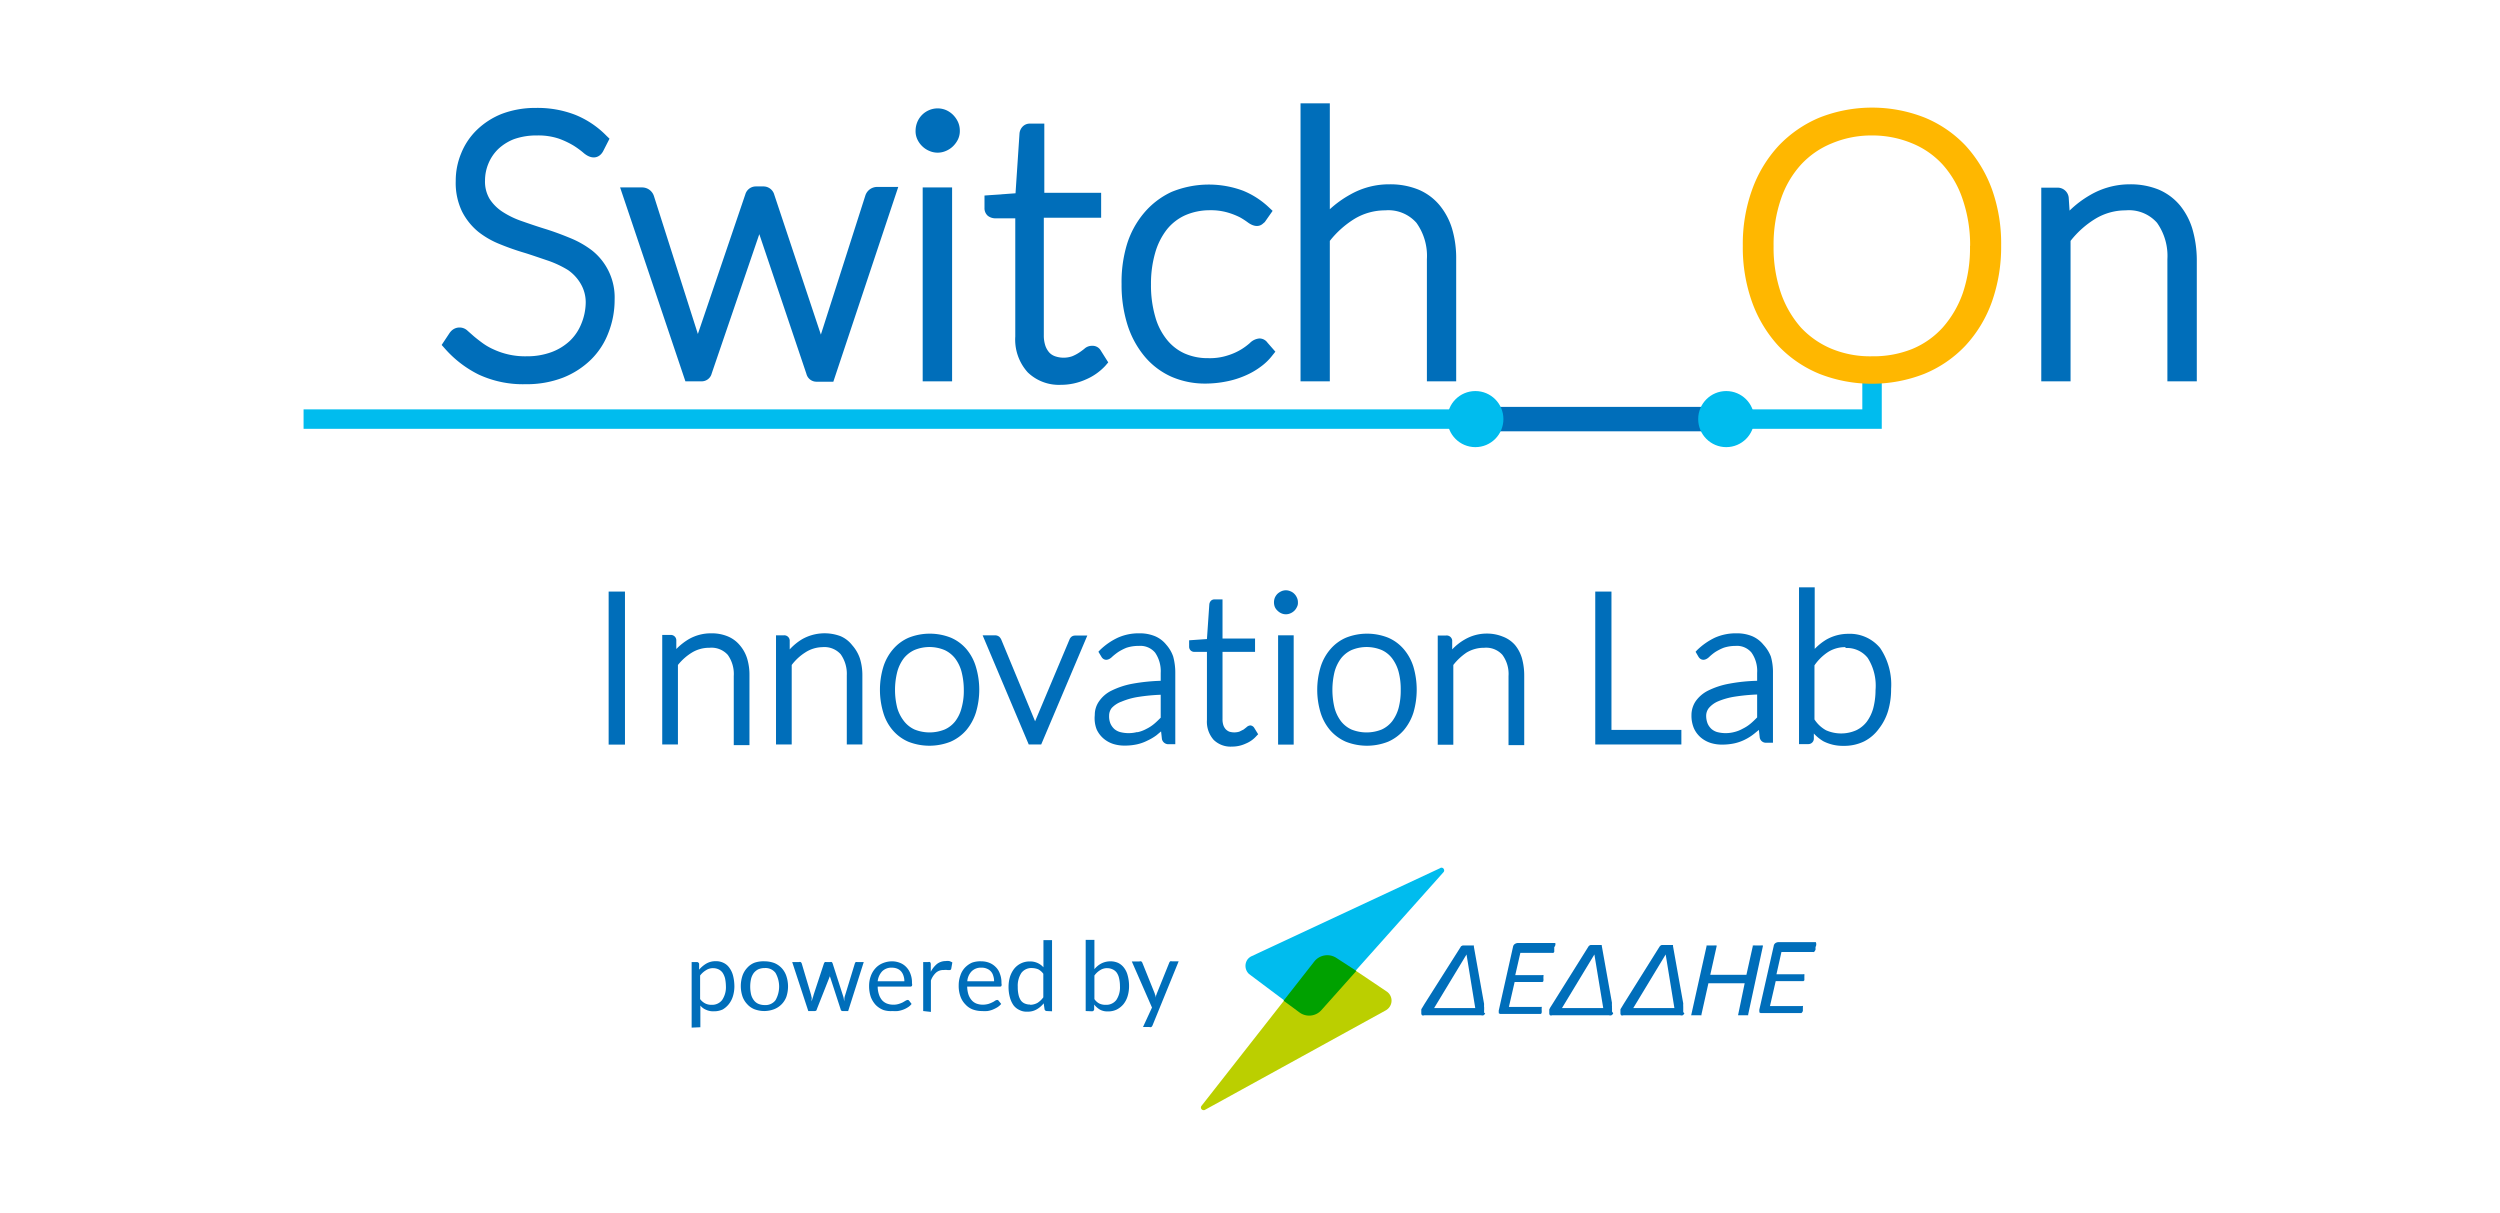 <svg xmlns="http://www.w3.org/2000/svg" viewBox="0 0 200.61 97.37"><defs><style>.cls-1{fill:#fff;}.cls-2{fill:#00bcee;}.cls-3{fill:#006eba;}.cls-4{fill:#ffb700;}.cls-5{fill:#bbcf00;}.cls-6{fill:#00a100;}</style></defs><title>switchon-btn_acc</title><g id="Layer_2" data-name="Layer 2"><g id="Layer_1-2" data-name="Layer 1"><rect class="cls-1" width="200.61" height="97.37"/><g id="Layer_2-2" data-name="Layer 2"><g id="Layer_1-2-2" data-name="Layer 1-2"><polygon class="cls-2" points="149.44 29.39 149.44 32.85 24.36 32.85 24.36 34.41 151 34.41 151 33.94 151 32.85 151 29.39 149.44 29.39"/><path class="cls-3" d="M47.51,20.1a7.62,7.62,0,0,0-1.76-1c-.63-.26-1.29-.51-2-.73s-1.29-.42-1.89-.63a7,7,0,0,1-1.56-.76,3.52,3.52,0,0,1-1-1,2.7,2.7,0,0,1-.38-1.49,3.55,3.55,0,0,1,.27-1.36A3.45,3.45,0,0,1,40,11.94a3.92,3.92,0,0,1,1.26-.78,5.38,5.38,0,0,1,1.82-.29,5.22,5.22,0,0,1,1.75.25,6.79,6.79,0,0,1,1.19.56,7,7,0,0,1,.76.55c.7.63,1.32.46,1.62-.1l.51-1-.25-.24a7.34,7.34,0,0,0-2.51-1.68A8.36,8.36,0,0,0,43,8.66a7.57,7.57,0,0,0-2.74.48,6.15,6.15,0,0,0-2,1.29A5.45,5.45,0,0,0,37,12.32a5.71,5.71,0,0,0-.43,2.2,5.29,5.29,0,0,0,.5,2.44,5.08,5.08,0,0,0,1.31,1.64,6.94,6.94,0,0,0,1.75,1,20.65,20.65,0,0,0,2,.7c.67.21,1.26.42,1.89.63a8.25,8.25,0,0,1,1.56.74,3.46,3.46,0,0,1,1,1.07A2.94,2.94,0,0,1,47,24.31,4.6,4.6,0,0,1,46.64,26a3.89,3.89,0,0,1-.89,1.33,4.38,4.38,0,0,1-1.48.92,5.63,5.63,0,0,1-2,.34,6,6,0,0,1-2.68-.56,4.8,4.8,0,0,1-.88-.51c-.26-.19-.49-.37-.68-.53l-.5-.44a.93.93,0,0,0-1.31,0,1.19,1.19,0,0,0-.15.18l-.63.95.24.27a8.83,8.83,0,0,0,2.74,2.11,8.44,8.44,0,0,0,3.77.77,8.07,8.07,0,0,0,3-.53,6.75,6.75,0,0,0,2.24-1.45,6,6,0,0,0,1.4-2.17,7.18,7.18,0,0,0,.49-2.63,4.81,4.81,0,0,0-1.81-3.95Z"/><path class="cls-3" d="M69.43,15.72,65.87,26.85,62.13,15.62a.9.9,0,0,0-.88-.66h-.58a.88.88,0,0,0-.86.63L56,26.8,52.47,15.72a1,1,0,0,0-.32-.46,1,1,0,0,0-.63-.22H49.76L55,30.6H56.3a.83.83,0,0,0,.81-.63l3.82-11.18L64.71,30a.83.83,0,0,0,.79.63h1.37L72.08,15h-1.7A1,1,0,0,0,69.43,15.72Z"/><rect class="cls-3" x="74.04" y="15.04" width="2.36" height="15.56"/><path class="cls-3" d="M76.48,9.22a1.87,1.87,0,0,0-.55-.38,1.74,1.74,0,0,0-1.38,0,1.77,1.77,0,0,0-.94.95,1.85,1.85,0,0,0-.14.69,1.54,1.54,0,0,0,.14.7,1.83,1.83,0,0,0,.38.54,1.79,1.79,0,0,0,.56.38,1.66,1.66,0,0,0,1.38,0,1.79,1.79,0,0,0,.56-.38,2,2,0,0,0,.38-.53,1.56,1.56,0,0,0,.15-.71,1.69,1.69,0,0,0-.15-.7A2,2,0,0,0,76.48,9.22Z"/><path class="cls-3" d="M87.64,27.75A.89.89,0,0,0,87,28c-.13.1-.26.2-.4.29a3.1,3.1,0,0,1-.57.3,2.11,2.11,0,0,1-1.36,0,1.16,1.16,0,0,1-.46-.29,1.64,1.64,0,0,1-.32-.54,2.61,2.61,0,0,1-.13-.88V17.47h4.6v-2H83.8V9.92H82.67a.79.79,0,0,0-.63.26.91.91,0,0,0-.23.52l-.32,4.81L79,15.69v1a.8.8,0,0,0,.27.63,1,1,0,0,0,.58.2h1.62V27a3.92,3.92,0,0,0,1,2.88,3.59,3.59,0,0,0,2.64,1,4.86,4.86,0,0,0,2-.42,4.59,4.59,0,0,0,1.58-1.1l.24-.28-.63-1A.75.75,0,0,0,87.64,27.75Z"/><path class="cls-3" d="M101.05,27.16a1.22,1.22,0,0,0-.76.37,5.12,5.12,0,0,1-.66.49,4.78,4.78,0,0,1-1.08.49,4.62,4.62,0,0,1-1.61.23,4.56,4.56,0,0,1-1.89-.38,3.84,3.84,0,0,1-1.42-1.11,5.08,5.08,0,0,1-.93-1.84,9,9,0,0,1-.34-2.59,8.88,8.88,0,0,1,.33-2.51,5.5,5.5,0,0,1,.94-1.89,4,4,0,0,1,1.46-1.14,4.93,4.93,0,0,1,2-.41,4.83,4.83,0,0,1,1.41.18,5.78,5.78,0,0,1,1,.39,5.93,5.93,0,0,1,.62.4c.51.38.92.35,1.18.14l.19-.16.63-.9-.31-.29a6.67,6.67,0,0,0-2.07-1.33,7.89,7.89,0,0,0-5.73.1,6.43,6.43,0,0,0-2.21,1.69,7.2,7.2,0,0,0-1.37,2.52A10.45,10.45,0,0,0,90,22.8a10.64,10.64,0,0,0,.49,3.32,7.49,7.49,0,0,0,1.39,2.52A6,6,0,0,0,94,30.23a6.73,6.73,0,0,0,2.73.55,8.7,8.7,0,0,0,1.68-.17,7.13,7.13,0,0,0,1.49-.46,6,6,0,0,0,1.26-.72,4.51,4.51,0,0,0,.94-.91l.24-.3-.63-.72A.79.79,0,0,0,101.05,27.16Z"/><path class="cls-3" d="M116.52,18.35a5.43,5.43,0,0,0-1-1.88,4.44,4.44,0,0,0-1.71-1.26,6,6,0,0,0-2.3-.42,6.28,6.28,0,0,0-3.14.81,8.51,8.51,0,0,0-1.66,1.19V8.29h-2.35V30.6h2.35V19.33a7.6,7.6,0,0,1,2-1.78,4.76,4.76,0,0,1,2.44-.67,3,3,0,0,1,2.51,1,4.55,4.55,0,0,1,.84,2.92V30.6h2.35V20.79A8.36,8.36,0,0,0,116.52,18.35Z"/><rect class="cls-3" x="117.91" y="32.65" width="21.09" height="1.96"/><path class="cls-4" d="M159.85,15.21a10.55,10.55,0,0,0-2.12-3.52,9.49,9.49,0,0,0-3.3-2.26,11.52,11.52,0,0,0-8.41,0,9.68,9.68,0,0,0-3.29,2.26,10.32,10.32,0,0,0-2.13,3.52,12.83,12.83,0,0,0-.75,4.51,13,13,0,0,0,.75,4.54,10.42,10.42,0,0,0,2.13,3.52A9.54,9.54,0,0,0,146,30a11.52,11.52,0,0,0,8.41,0,9.49,9.49,0,0,0,3.3-2.26,10.21,10.21,0,0,0,2.12-3.5,13.23,13.23,0,0,0,.75-4.54A12.94,12.94,0,0,0,159.85,15.21Zm-1.77,4.51a11.3,11.3,0,0,1-.57,3.78,8.32,8.32,0,0,1-1.6,2.76A6.82,6.82,0,0,1,153.45,28a8.33,8.33,0,0,1-3.23.59A8.12,8.12,0,0,1,147,28a7.11,7.11,0,0,1-2.48-1.71,8.29,8.29,0,0,1-1.61-2.77,11.26,11.26,0,0,1-.59-3.77,11.28,11.28,0,0,1,.59-3.78,7.83,7.83,0,0,1,1.61-2.76A6.88,6.88,0,0,1,147,11.5a8.19,8.19,0,0,1,3.2-.63,8.3,8.3,0,0,1,3.23.63,6.82,6.82,0,0,1,2.46,1.71,7.89,7.89,0,0,1,1.6,2.78,11.31,11.31,0,0,1,.6,3.74Z"/><path class="cls-3" d="M175.92,18.35a5.5,5.5,0,0,0-1-1.88,4.54,4.54,0,0,0-1.71-1.26,6,6,0,0,0-2.3-.42,6.3,6.3,0,0,0-3.17.85,8.23,8.23,0,0,0-1.67,1.26L166,15.84a.89.89,0,0,0-.92-.78H163.8V30.6h2.35V19.33a7.45,7.45,0,0,1,2-1.78,4.69,4.69,0,0,1,2.42-.67,3,3,0,0,1,2.52,1,4.6,4.6,0,0,1,.83,2.92V30.6h2.36V20.79A9.09,9.09,0,0,0,175.92,18.35Z"/><circle class="cls-2" cx="138.52" cy="33.63" r="2.25"/><circle class="cls-2" cx="118.39" cy="33.63" r="2.25"/><rect class="cls-3" x="48.84" y="47.47" width="1.31" height="12.28"/><path class="cls-3" d="M59.36,51.77a2.5,2.5,0,0,0-1-.72,3.35,3.35,0,0,0-1.29-.23,3.56,3.56,0,0,0-1.8.47,4.89,4.89,0,0,0-1,.79l0-.73a.44.44,0,0,0-.47-.4h-.66v8.79h1.26V53.36a4.35,4.35,0,0,1,1.13-1,2.66,2.66,0,0,1,1.4-.38,1.76,1.76,0,0,1,1.47.57,2.64,2.64,0,0,1,.48,1.7v5.54h1.26V54.2a4.49,4.49,0,0,0-.19-1.37A3,3,0,0,0,59.36,51.77Z"/><path class="cls-3" d="M68.38,51.77a2.36,2.36,0,0,0-.93-.72,3.66,3.66,0,0,0-3.08.24,4.48,4.48,0,0,0-1,.82l0-.73a.44.44,0,0,0-.47-.4h-.63v8.76h1.26V53.36a4.15,4.15,0,0,1,1.08-1A2.6,2.6,0,0,1,66,51.93a1.75,1.75,0,0,1,1.46.57,2.71,2.71,0,0,1,.49,1.7v5.54h1.25V54.2A4.49,4.49,0,0,0,69,52.83,3.1,3.1,0,0,0,68.38,51.77Z"/><path class="cls-3" d="M77.56,52.1a3.42,3.42,0,0,0-1.26-.93,4.59,4.59,0,0,0-3.38,0,3.45,3.45,0,0,0-1.25.92,4,4,0,0,0-.79,1.43,6.37,6.37,0,0,0,0,3.67,3.79,3.79,0,0,0,.76,1.41,3.45,3.45,0,0,0,1.25.92,4.62,4.62,0,0,0,3.38,0,3.57,3.57,0,0,0,1.26-.92,4.12,4.12,0,0,0,.78-1.42,6.37,6.37,0,0,0,0-3.67A3.92,3.92,0,0,0,77.56,52.1Zm-.22,3.26a5.1,5.1,0,0,1-.18,1.45,2.94,2.94,0,0,1-.51,1.07,2.22,2.22,0,0,1-.85.66,3.24,3.24,0,0,1-2.41,0,2.27,2.27,0,0,1-.84-.66A3.13,3.13,0,0,1,72,56.81a5.93,5.93,0,0,1,0-2.9,3.18,3.18,0,0,1,.52-1.08,2.34,2.34,0,0,1,.86-.67,3.15,3.15,0,0,1,2.41,0,2.3,2.3,0,0,1,.85.67,3.09,3.09,0,0,1,.52,1.08A5.91,5.91,0,0,1,77.34,55.36Z"/><path class="cls-3" d="M86,51.08a.55.55,0,0,0-.18.24l-2.76,6.56h0l-2.72-6.57a.8.8,0,0,0-.15-.21.54.54,0,0,0-.34-.12h-1l3.7,8.76h1L87.25,51h-1A.5.5,0,0,0,86,51.08Z"/><path class="cls-3" d="M93.59,51.74a2.3,2.3,0,0,0-.91-.69,3.2,3.2,0,0,0-1.26-.23,4.08,4.08,0,0,0-1.72.35,5.26,5.26,0,0,0-1.44,1l-.12.13.23.38c.16.3.51.4.9,0a5.19,5.19,0,0,1,.46-.36,4.12,4.12,0,0,1,.66-.34,3.09,3.09,0,0,1,1-.15,1.54,1.54,0,0,1,1.3.54,2.62,2.62,0,0,1,.45,1.63v.63a15.18,15.18,0,0,0-2.24.23,6.47,6.47,0,0,0-1.71.56,2.58,2.58,0,0,0-1,.86,1.88,1.88,0,0,0-.34,1.1A2.47,2.47,0,0,0,88,58.53a2.14,2.14,0,0,0,.56.74,2.29,2.29,0,0,0,.78.43,3,3,0,0,0,.89.13,4.62,4.62,0,0,0,1-.1,3.5,3.5,0,0,0,.84-.3A4.12,4.12,0,0,0,92.8,59l.37-.31.07.63a.53.53,0,0,0,.53.4h.54V54a4.88,4.88,0,0,0-.17-1.32A2.79,2.79,0,0,0,93.59,51.74Zm-2.33,7a2.73,2.73,0,0,1-1.39,0,1.22,1.22,0,0,1-.45-.24,1.31,1.31,0,0,1-.31-.43,1.5,1.5,0,0,1-.11-.63,1,1,0,0,1,.21-.63A2,2,0,0,1,90,56.3a5.72,5.72,0,0,1,1.36-.38,15.1,15.1,0,0,1,1.78-.17v1.84c-.17.17-.34.34-.52.49a3,3,0,0,1-.63.41A2.68,2.68,0,0,1,91.26,58.76Z"/><path class="cls-3" d="M100.33,58.21a.51.51,0,0,0-.31.15l-.23.18-.34.17a1.4,1.4,0,0,1-.81,0,.87.87,0,0,1-.28-.19.94.94,0,0,1-.19-.32,1.5,1.5,0,0,1-.07-.51V52.31h2.61V51.24H98.1V48.1h-.63a.39.39,0,0,0-.31.12.5.5,0,0,0-.12.28l-.19,2.78-1.43.1v.51a.42.42,0,0,0,.14.32.43.43,0,0,0,.29.1h1v5.46a2.19,2.19,0,0,0,.54,1.6,1.94,1.94,0,0,0,1.47.54,2.59,2.59,0,0,0,1.1-.24,2.3,2.3,0,0,0,.88-.63l.12-.12-.32-.52A.4.4,0,0,0,100.33,58.21Z"/><path class="cls-3" d="M103.86,47.65a.88.88,0,0,0-.3-.2.89.89,0,0,0-.75,0,1.21,1.21,0,0,0-.3.2,1.06,1.06,0,0,0-.21.31,1,1,0,0,0-.07.38,1,1,0,0,0,.07.37.86.86,0,0,0,.21.29,1,1,0,0,0,.3.21.89.89,0,0,0,.75,0,1,1,0,0,0,.3-.2,1,1,0,0,0,.21-.3.67.67,0,0,0,.08-.37.84.84,0,0,0-.08-.38A1,1,0,0,0,103.86,47.65Z"/><rect class="cls-3" x="102.56" y="50.98" width="1.25" height="8.77"/><path class="cls-3" d="M112.65,52.1a3.42,3.42,0,0,0-1.26-.93,4.59,4.59,0,0,0-3.38,0,3.45,3.45,0,0,0-1.25.92,4,4,0,0,0-.79,1.43,6.37,6.37,0,0,0,0,3.67,4,4,0,0,0,.77,1.41,3.57,3.57,0,0,0,1.26.92,4.62,4.62,0,0,0,3.38,0,3.57,3.57,0,0,0,1.26-.92,4.12,4.12,0,0,0,.78-1.42,6.55,6.55,0,0,0,0-3.67A4,4,0,0,0,112.65,52.1Zm-.25,3.26a5.48,5.48,0,0,1-.17,1.45,3.13,3.13,0,0,1-.52,1.07,2.27,2.27,0,0,1-.84.66,3.26,3.26,0,0,1-2.42,0,2.27,2.27,0,0,1-.84-.66,3.13,3.13,0,0,1-.52-1.07,6.18,6.18,0,0,1,0-2.9,3.18,3.18,0,0,1,.52-1.08,2.3,2.3,0,0,1,.85-.67,3.15,3.15,0,0,1,2.41,0,2.19,2.19,0,0,1,.84.67,3.18,3.18,0,0,1,.52,1.08A5.48,5.48,0,0,1,112.4,55.36Z"/><path class="cls-3" d="M121.58,51.77a2.44,2.44,0,0,0-1-.69,3.35,3.35,0,0,0-1.25-.24,3.52,3.52,0,0,0-1.8.48,4.36,4.36,0,0,0-1,.79l0-.73A.45.45,0,0,0,116,51h-.63v8.76h1.25V53.36a4.64,4.64,0,0,1,1.07-1,2.72,2.72,0,0,1,1.41-.38,1.75,1.75,0,0,1,1.46.57,2.59,2.59,0,0,1,.49,1.7v5.54h1.26V54.2a5.2,5.2,0,0,0-.18-1.37A3,3,0,0,0,121.58,51.77Z"/><polygon class="cls-3" points="129.31 47.47 128.01 47.47 128.01 59.74 134.92 59.74 134.92 58.57 129.31 58.57 129.31 47.47"/><path class="cls-3" d="M141.51,51.74a2.37,2.37,0,0,0-.91-.69,3.2,3.2,0,0,0-1.26-.23,4.12,4.12,0,0,0-1.73.35,5.37,5.37,0,0,0-1.43,1l-.12.13.22.38c.17.3.52.4.91,0a3.94,3.94,0,0,1,.45-.36,4.22,4.22,0,0,1,.67-.34,3.09,3.09,0,0,1,.95-.15,1.52,1.52,0,0,1,1.29.54,2.56,2.56,0,0,1,.45,1.63v.63a13.82,13.82,0,0,0-2.23.23,6.35,6.35,0,0,0-1.71.56,2.69,2.69,0,0,0-1,.86,2,2,0,0,0-.33,1.1,2.61,2.61,0,0,0,.2,1.07,2.14,2.14,0,0,0,.56.74,2.34,2.34,0,0,0,.79.43,3,3,0,0,0,.89.13,4.59,4.59,0,0,0,1-.1,3.58,3.58,0,0,0,.85-.3,4,4,0,0,0,.74-.47l.38-.31.07.63a.5.5,0,0,0,.52.4h.54V54a4.51,4.51,0,0,0-.17-1.32A3,3,0,0,0,141.51,51.74Zm-2.34,7a2.73,2.73,0,0,1-1.39,0,1.26,1.26,0,0,1-.44-.24,1.31,1.31,0,0,1-.31-.43,1.68,1.68,0,0,1-.12-.63,1,1,0,0,1,.22-.63,2,2,0,0,1,.73-.53,5.72,5.72,0,0,1,1.36-.38,15.31,15.31,0,0,1,1.78-.17v1.84c-.17.17-.34.34-.52.49a3,3,0,0,1-.63.41,2.68,2.68,0,0,1-.68.27Z"/><path class="cls-3" d="M150.87,52a3.15,3.15,0,0,0-2.56-1.14,3.57,3.57,0,0,0-1.75.46,4.56,4.56,0,0,0-.94.75V47.13h-1.26V59.71h.74a.44.44,0,0,0,.45-.42h0v-.43a3.37,3.37,0,0,0,.78.63,3.44,3.44,0,0,0,1.6.36,3.65,3.65,0,0,0,1.66-.36,3.33,3.33,0,0,0,1.17-1,4.35,4.35,0,0,0,.75-1.45,6.13,6.13,0,0,0,.24-1.76A5.24,5.24,0,0,0,150.87,52Zm-2.78,0a2.12,2.12,0,0,1,1.78.79,4.15,4.15,0,0,1,.63,2.59,5.8,5.8,0,0,1-.18,1.44,3.32,3.32,0,0,1-.52,1.09,2.36,2.36,0,0,1-.85.69,3,3,0,0,1-2.42,0,2.59,2.59,0,0,1-.93-.87V53.39a4,4,0,0,1,1.09-1.07A2.55,2.55,0,0,1,148.09,51.93Z"/><path class="cls-3" d="M55.5,82.46V77.2h.41a.18.18,0,0,1,.19.14l0,.47a2.29,2.29,0,0,1,.58-.49,1.46,1.46,0,0,1,.74-.19,1.35,1.35,0,0,1,.63.13,1.19,1.19,0,0,1,.47.39,1.83,1.83,0,0,1,.3.63,3.56,3.56,0,0,1,.11.86,2.74,2.74,0,0,1-.12.81,1.9,1.9,0,0,1-.33.63A1.82,1.82,0,0,1,58,81a1.63,1.63,0,0,1-.72.15,1.32,1.32,0,0,1-.62-.12,1.11,1.11,0,0,1-.46-.34v1.74Zm1.75-4.77a1,1,0,0,0-.59.16,1.65,1.65,0,0,0-.48.43v1.89a1.15,1.15,0,0,0,.43.36,1.07,1.07,0,0,0,.5.1,1,1,0,0,0,.84-.39,1.83,1.83,0,0,0,.3-1.11,3.38,3.38,0,0,0-.07-.63,1.51,1.51,0,0,0-.2-.45.86.86,0,0,0-.31-.26A1,1,0,0,0,57.25,77.69Z"/><path class="cls-3" d="M61.37,77.14a2.28,2.28,0,0,1,.77.14,1.7,1.7,0,0,1,.59.41,1.75,1.75,0,0,1,.37.63,2.65,2.65,0,0,1,0,1.67,1.71,1.71,0,0,1-1,1,2.28,2.28,0,0,1-.77.14,2.25,2.25,0,0,1-.78-.14,1.53,1.53,0,0,1-.59-.41,1.73,1.73,0,0,1-.38-.62,2.65,2.65,0,0,1,0-1.67,1.77,1.77,0,0,1,.38-.63,1.53,1.53,0,0,1,.59-.41A2.25,2.25,0,0,1,61.37,77.14Zm0,3.51a1,1,0,0,0,.86-.39,2.21,2.21,0,0,0,0-2.19,1,1,0,0,0-.86-.39,1.3,1.3,0,0,0-.52.1,1.12,1.12,0,0,0-.36.29,1.35,1.35,0,0,0-.22.47,2.87,2.87,0,0,0,0,1.26,1.3,1.3,0,0,0,.22.46.91.91,0,0,0,.36.29A1.3,1.3,0,0,0,61.37,80.65Z"/><path class="cls-3" d="M63.57,77.2h.54a.23.23,0,0,1,.14,0,.25.25,0,0,1,.08.1l.75,2.52.06.27a.57.57,0,0,0,0,.26,1.45,1.45,0,0,1,.07-.26,2.76,2.76,0,0,0,.08-.27l.83-2.52a.61.61,0,0,1,.07-.1.27.27,0,0,1,.12,0h.3a.19.19,0,0,1,.13,0,.23.23,0,0,1,.07.1l.81,2.52a2.76,2.76,0,0,1,.08.27,1.22,1.22,0,0,0,.06.26,1.28,1.28,0,0,1,0-.27,1.63,1.63,0,0,1,.07-.26l.77-2.52a.23.23,0,0,1,.07-.1.28.28,0,0,1,.13,0h.51l-1.25,3.93H67.6a.15.15,0,0,1-.14-.13l-.87-2.67a1.09,1.09,0,0,0,0-.17l0-.19,0,.19c0,.06,0,.12,0,.18L65.54,81c0,.09-.09.13-.16.13h-.52Z"/><path class="cls-3" d="M71.58,77.14a1.72,1.72,0,0,1,.63.12,1.35,1.35,0,0,1,.51.34,1.49,1.49,0,0,1,.34.55,1.91,1.91,0,0,1,.12.75.37.37,0,0,1,0,.21.16.16,0,0,1-.13.06H70.43a2,2,0,0,0,.1.63,1.38,1.38,0,0,0,.25.46,1.05,1.05,0,0,0,.39.27,1.43,1.43,0,0,0,.5.09,1.4,1.4,0,0,0,.45-.06,2.26,2.26,0,0,0,.33-.13l.22-.13a.44.44,0,0,1,.16-.06.15.15,0,0,1,.13.07l.19.25a1.1,1.1,0,0,1-.3.27,1.93,1.93,0,0,1-.38.19,2.09,2.09,0,0,1-.43.11,2.94,2.94,0,0,1-.42,0,1.93,1.93,0,0,1-.72-.08,1.76,1.76,0,0,1-.63-.41,2,2,0,0,1-.39-.63,2.73,2.73,0,0,1-.14-.9,2.27,2.27,0,0,1,.13-.77,1.83,1.83,0,0,1,.36-.62,1.6,1.6,0,0,1,.58-.42A2,2,0,0,1,71.58,77.14Zm0,.51a1.05,1.05,0,0,0-.79.29,1.4,1.4,0,0,0-.36.8h2.14a1.31,1.31,0,0,0-.07-.44,1,1,0,0,0-.19-.35.87.87,0,0,0-.31-.22,1.15,1.15,0,0,0-.41-.08Z"/><path class="cls-3" d="M74.08,81.13V77.2h.4a.26.26,0,0,1,.15,0,.32.32,0,0,1,.06.15l0,.63a2,2,0,0,1,.5-.63,1.14,1.14,0,0,1,.69-.23,1,1,0,0,1,.3,0,1.28,1.28,0,0,1,.24.11l-.09.51a.12.12,0,0,1-.12.1l-.17,0a1.06,1.06,0,0,0-.31,0,.86.86,0,0,0-.63.22,1.58,1.58,0,0,0-.4.62V81.2Z"/><path class="cls-3" d="M78.76,77.14a1.72,1.72,0,0,1,.63.12,1.47,1.47,0,0,1,.51.34,1.37,1.37,0,0,1,.34.55,1.91,1.91,0,0,1,.12.75.37.37,0,0,1,0,.21s0,.06-.14.06H77.61a2.3,2.3,0,0,0,.1.63,1.4,1.4,0,0,0,.26.46,1,1,0,0,0,.38.27,1.48,1.48,0,0,0,.51.09,1.74,1.74,0,0,0,.45-.06,2.15,2.15,0,0,0,.32-.13,1,1,0,0,0,.22-.13.52.52,0,0,1,.16-.06.15.15,0,0,1,.13.07l.2.25a1.34,1.34,0,0,1-.31.27,2.69,2.69,0,0,1-.38.19,1.85,1.85,0,0,1-.42.11,3.09,3.09,0,0,1-.43,0,2.11,2.11,0,0,1-.75-.13,1.53,1.53,0,0,1-.59-.41,1.71,1.71,0,0,1-.39-.63,2.5,2.5,0,0,1-.14-.9,2.27,2.27,0,0,1,.13-.77,1.66,1.66,0,0,1,.35-.62,1.83,1.83,0,0,1,.58-.42A2,2,0,0,1,78.76,77.14Zm0,.51a1.05,1.05,0,0,0-.79.29,1.27,1.27,0,0,0-.35.8h2.15a1.31,1.31,0,0,0-.07-.44.84.84,0,0,0-.51-.57,1,1,0,0,0-.41-.08Z"/><path class="cls-3" d="M84,81.13a.18.18,0,0,1-.18-.14l-.07-.48a1.93,1.93,0,0,1-.57.49,1.41,1.41,0,0,1-.75.18,1.22,1.22,0,0,1-.62-.13,1.27,1.27,0,0,1-.48-.38,2,2,0,0,1-.29-.63,3.12,3.12,0,0,1-.11-.86,2.79,2.79,0,0,1,.12-.81,2.11,2.11,0,0,1,.33-.63,1.58,1.58,0,0,1,1.26-.59,1.41,1.41,0,0,1,1.09.47V75.44h.69v5.71Zm-1.33-.5a1.24,1.24,0,0,0,.59-.16,1.75,1.75,0,0,0,.46-.44V78.14a1.19,1.19,0,0,0-.41-.36,1.44,1.44,0,0,0-.5-.1,1,1,0,0,0-.85.39,1.87,1.87,0,0,0-.29,1.12,2.64,2.64,0,0,0,.06.63,1.32,1.32,0,0,0,.19.46.72.72,0,0,0,.32.25,1.06,1.06,0,0,0,.43.08Z"/><path class="cls-3" d="M87.12,81.13V75.42h.7v2.35a1.8,1.8,0,0,1,.56-.46,1.62,1.62,0,0,1,.72-.17,1.51,1.51,0,0,1,.63.13,1.3,1.3,0,0,1,.46.38,1.67,1.67,0,0,1,.3.63,3.12,3.12,0,0,1,.11.86,2.74,2.74,0,0,1-.12.81,1.9,1.9,0,0,1-.33.63,1.74,1.74,0,0,1-.54.43,1.59,1.59,0,0,1-.71.15,1.24,1.24,0,0,1-.63-.14,1.68,1.68,0,0,1-.47-.41V81a.17.17,0,0,1-.18.15Zm1.75-3.44a1,1,0,0,0-.59.16,1.57,1.57,0,0,0-.46.43v1.89a1.06,1.06,0,0,0,.4.36,1.13,1.13,0,0,0,.51.1,1,1,0,0,0,.85-.39,1.82,1.82,0,0,0,.29-1.11,2.7,2.7,0,0,0-.07-.63,1.27,1.27,0,0,0-.19-.45.82.82,0,0,0-.32-.26A1,1,0,0,0,88.87,77.69Z"/><path class="cls-3" d="M92.48,82.29a.34.34,0,0,1-.09.12.22.22,0,0,1-.16,0h-.51l.72-1.56-1.62-3.7h.62a.16.16,0,0,1,.14,0,.23.23,0,0,1,.08.09l1,2.48a.49.49,0,0,0,.06.17c0,.06,0,.12,0,.17a1.54,1.54,0,0,1,.05-.17l.06-.17,1-2.48a.25.25,0,0,1,.08-.1.21.21,0,0,1,.12,0h.55Z"/><path class="cls-3" d="M119.18,81.33a.57.57,0,0,1-.13.14.35.35,0,0,1-.2,0h-4.56a.24.24,0,0,1-.18,0,.23.23,0,0,1-.06-.16V81a1,1,0,0,1,.08-.14l.18-.3L117.2,76a.24.24,0,0,1,.06-.08l.11-.05h.9v.1l.82,4.59a2.08,2.08,0,0,0,0,.26.33.33,0,0,1,0,.14.11.11,0,0,1,0,.08v.22A.33.33,0,0,1,119.18,81.33Zm-1.5-4.74h0l-2.6,4.3h3.3Z"/><path class="cls-3" d="M124.72,76v.17l0,.11,0,.1a.19.19,0,0,1-.07.08.14.14,0,0,1-.09,0H122l-.41,1.79h2.17a.09.09,0,0,1,.09,0,.11.11,0,0,1,0,.11v.17a.23.23,0,0,1,0,.11l0,.09a.46.46,0,0,1-.07.07h-2.24l-.46,2h2.55a.09.09,0,0,1,.08,0,.17.17,0,0,1,0,.1v.18a.15.15,0,0,1,0,.11l0,.1a.46.46,0,0,1-.07.07h-3.27l-.1-.05a.31.31,0,0,1,0-.1.33.33,0,0,1,0-.14l1.14-5.09a.34.34,0,0,1,.16-.24.48.48,0,0,1,.23-.07h3A.34.34,0,0,1,124.72,76Z"/><path class="cls-3" d="M129.45,81.33a.47.47,0,0,1-.14.14.35.35,0,0,1-.2,0h-4.56a.22.22,0,0,1-.17,0,.23.23,0,0,1-.06-.16V81l.07-.14.19-.3,2.88-4.6a.27.27,0,0,1,.07-.08l.1-.05h.9l0,.05v0l.82,4.59a2.08,2.08,0,0,0,0,.26.65.65,0,0,1,0,.14.11.11,0,0,1,0,.08.21.21,0,0,1,0,.11.2.2,0,0,1,0,.11A.5.5,0,0,1,129.45,81.33Zm-1.51-4.74h0l-2.6,4.3h3.31Z"/><path class="cls-3" d="M135.16,81.33a.57.57,0,0,1-.13.14.35.35,0,0,1-.2,0h-4.56a.24.24,0,0,1-.18,0,.23.23,0,0,1-.06-.16V81a1,1,0,0,1,.08-.14l.18-.3,2.88-4.6.07-.08.1-.05h.91v.1l.82,4.59a2.08,2.08,0,0,0,0,.26v.44A.33.33,0,0,1,135.16,81.33Zm-1.5-4.74h0l-2.6,4.3h3.3Z"/><path class="cls-3" d="M140.28,81.41l0,.06-.07,0h-.68s-.05,0-.05,0a.06.06,0,0,1,0-.06L140,78.9h-2.91l-.56,2.51,0,.06a.12.12,0,0,1-.08,0h-.67a.08.08,0,0,1-.06,0,.06.06,0,0,1,0-.06l1.22-5.48,0-.06.08,0h.54a.28.28,0,0,1,.13,0s.05,0,.06,0v.06l-.51,2.29h2.9l.51-2.29a.21.21,0,0,1,0-.06.2.2,0,0,1,.08,0,.28.28,0,0,1,.13,0h.41a.29.29,0,0,1,.13,0s.05,0,.06,0a.06.06,0,0,1,0,.06Z"/><path class="cls-3" d="M145.68,76V76a.17.17,0,0,1,0,.1.14.14,0,0,1,0,.11.31.31,0,0,1-.05.1.27.27,0,0,1-.07.08.14.14,0,0,1-.09,0h-2.52l-.4,1.79h2.15a.1.1,0,0,1,.09,0,.2.2,0,0,1,0,.11v.17l0,.11a.41.41,0,0,1,0,.09l-.07.07h-2.23l-.46,2h2.56a.09.09,0,0,1,.08,0,.17.17,0,0,1,0,.1v.29a.47.47,0,0,1-.05.1.23.23,0,0,1-.07.07h-3.28l-.09-.05a.31.31,0,0,1,0-.1.33.33,0,0,1,0-.14l1.15-5.09a.33.33,0,0,1,.15-.24.48.48,0,0,1,.23-.07h3A.44.44,0,0,1,145.68,76Z"/><path class="cls-5" d="M96.42,88.73l9.07-11.57a1.33,1.33,0,0,1,1.78-.29l4,2.69a.88.88,0,0,1,.24,1.23.9.9,0,0,1-.3.28l-14.54,8a.23.23,0,0,1-.29-.12A.22.22,0,0,1,96.42,88.73Z"/><path class="cls-2" d="M115.82,70l-9.81,11a1.32,1.32,0,0,1-1.78.16l-4-3A.89.89,0,0,1,100.1,77a.87.87,0,0,1,.33-.27l15.12-7.06a.2.2,0,0,1,.3.06A.21.21,0,0,1,115.82,70Z"/><path class="cls-6" d="M107.24,76.87a1.33,1.33,0,0,0-1.78.29L103,80.3l1.26.93a1.31,1.31,0,0,0,1.78-.18l2.8-3.14Z"/></g></g></g></g></svg>